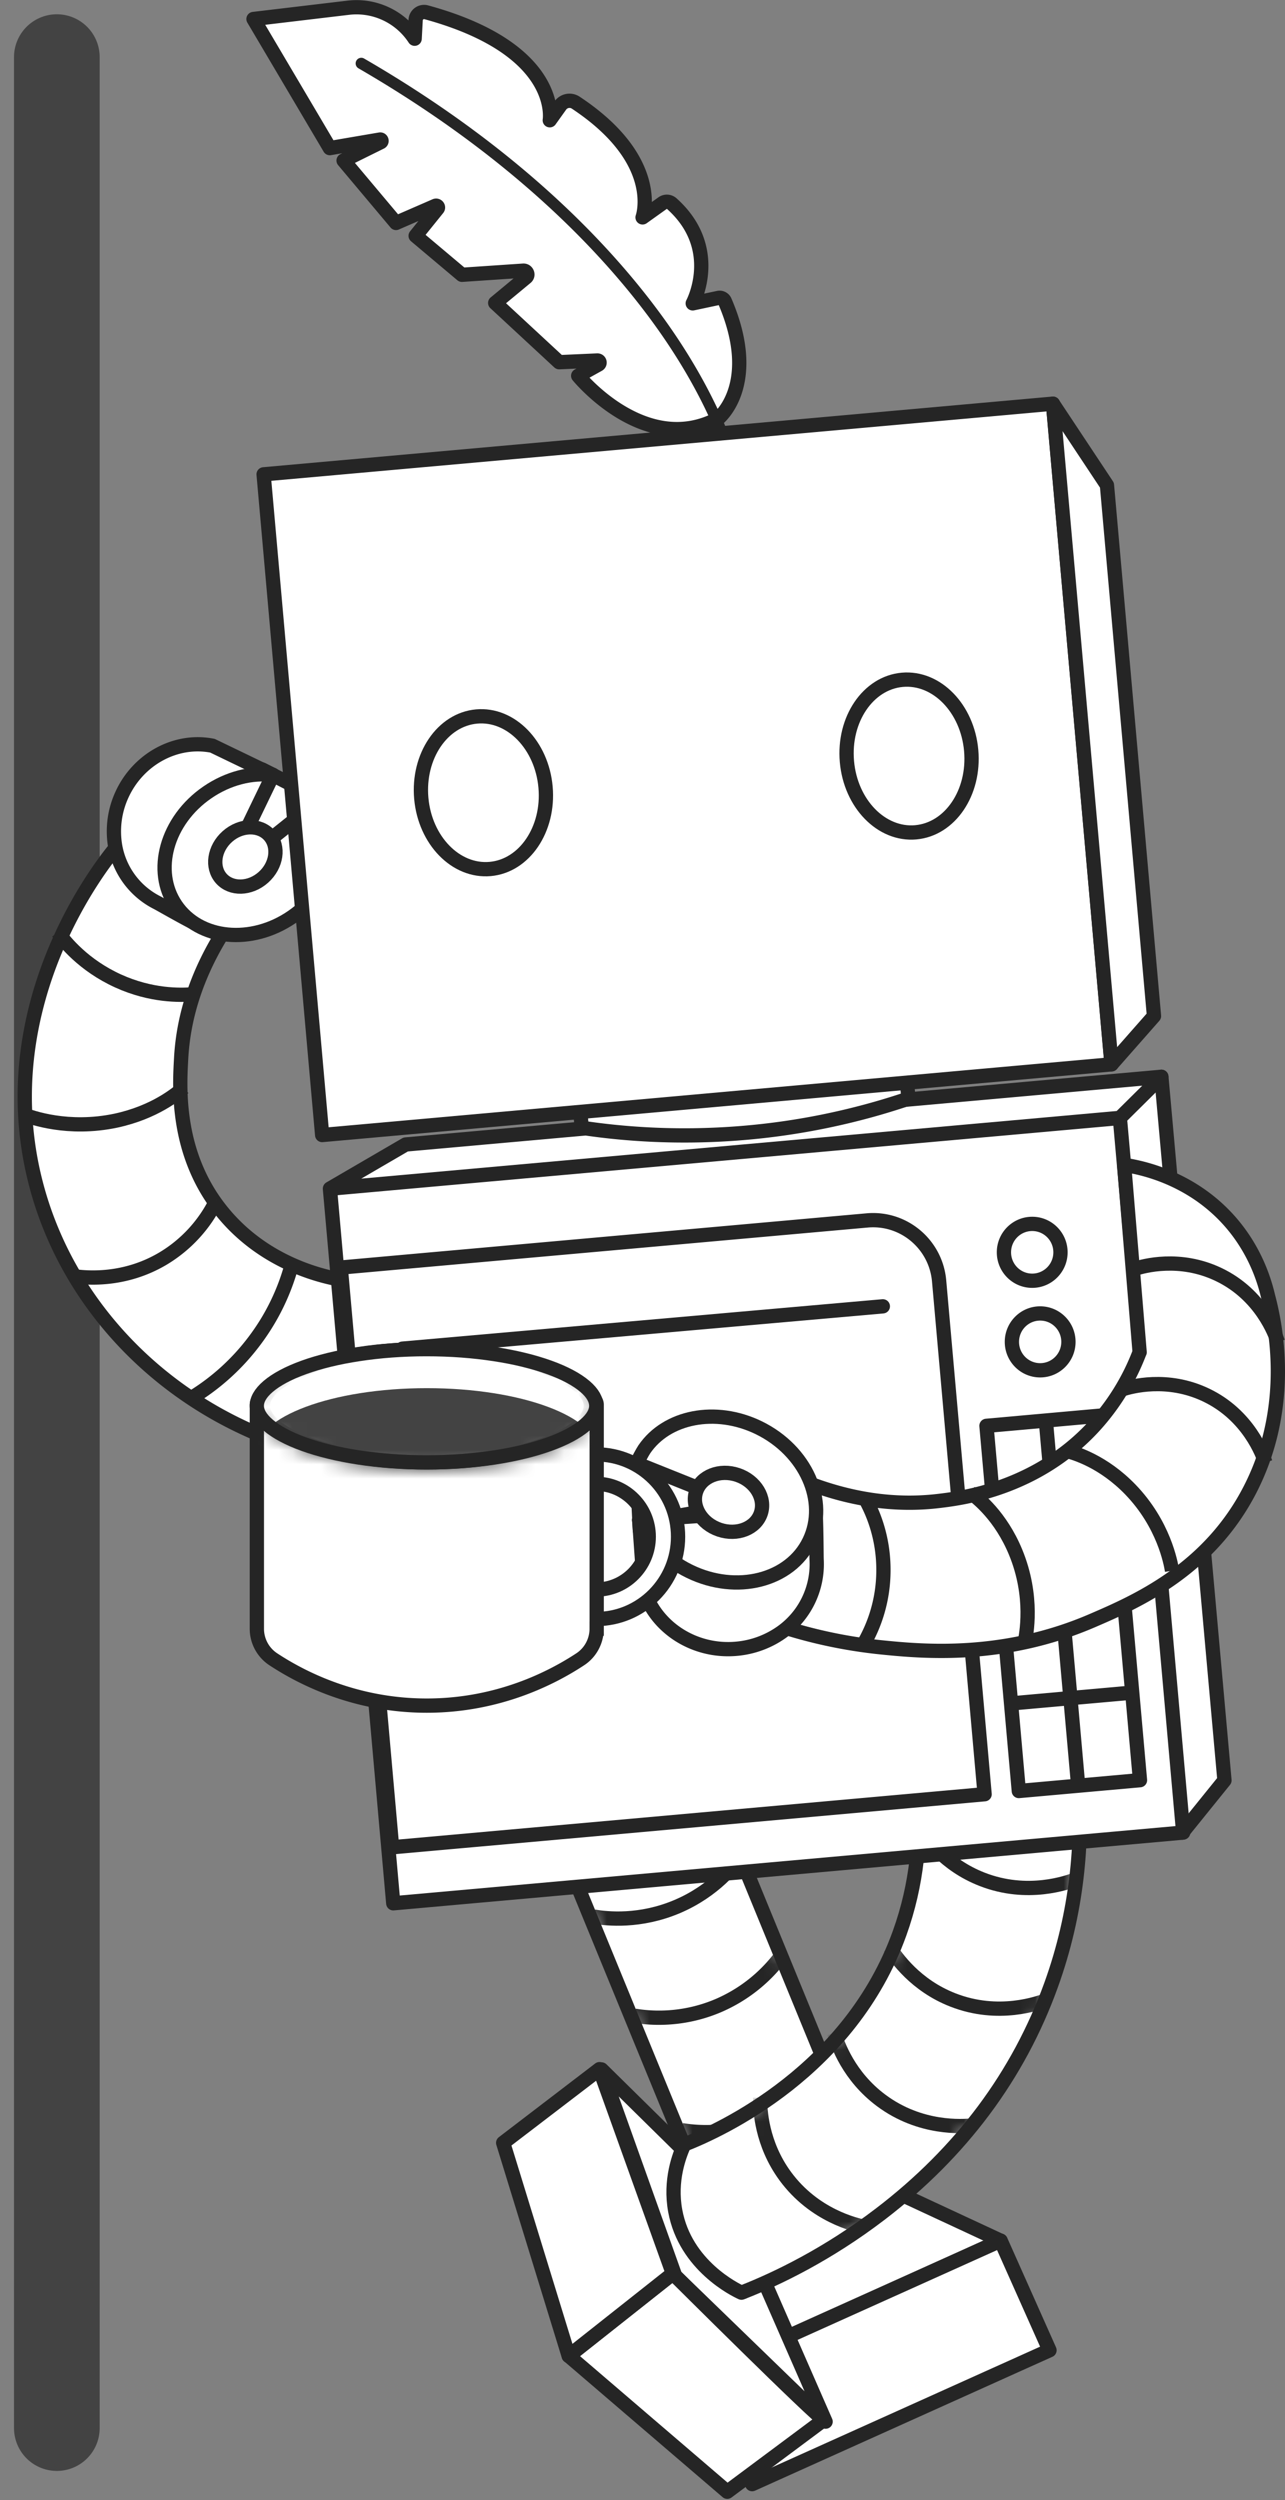 <svg xmlns="http://www.w3.org/2000/svg" width="90" height="175" fill="none"><rect width="100%" height="100%" fill="#808080" stroke="none"/><g clip-path="url(#a)"><path stroke="#434343" stroke-linecap="round" stroke-linejoin="round" stroke-width="6" d="M3.981 3.999v165.962"/><path fill="#fff" stroke="#252525" stroke-linejoin="round" d="m70.075 156.844-10.37-4.819-14.441 6.719 5.075 7.038zM24.125 89.62c-1.324-.21-5.514-1.07-8.54-4.77-3.324-4.058-3.005-8.797-2.896-10.807.16-2.84 1.075-5.959 3.215-9.218a19.6 19.6 0 0 1-4.678-2.63 19.7 19.7 0 0 1-3.085-2.899c-.906 1.09-8.678 10.728-5.752 23.055 2.448 10.308 11.375 18.266 22.502 19.946a72 72 0 0 1-.687-6.799c-.11-2.09-.129-4.049-.08-5.879Z"/><path fill="#fff" d="M15.168 84a9.7 9.7 0 0 1-3.772 4.11c-2.708 1.6-5.355 1.34-6.18 1.23"/><path stroke="#252525" stroke-linejoin="round" d="M15.168 84a9.7 9.7 0 0 1-3.772 4.11c-2.708 1.6-5.355 1.34-6.18 1.23"/><path fill="#fff" d="M20.452 88.45a15.55 15.55 0 0 1-2.637 5.418 15.7 15.7 0 0 1-4.459 4.02"/><path stroke="#252525" stroke-linejoin="round" d="M20.452 88.45a15.55 15.55 0 0 1-2.637 5.418 15.7 15.7 0 0 1-4.459 4.02"/><path fill="#fff" d="M12.859 76.143c-.478.43-2.05 1.72-4.738 2.3-3.354.71-5.941-.23-6.459-.43"/><path stroke="#252525" stroke-linejoin="round" d="M12.859 76.143c-.478.43-2.05 1.72-4.738 2.3-3.354.71-5.941-.23-6.459-.43"/><path fill="#fff" d="M13.436 69.605c-.806.06-2.837.12-5.166-.94-2.418-1.1-3.742-2.75-4.21-3.4"/><path stroke="#252525" stroke-linejoin="round" d="M13.436 69.605c-.806.06-2.837.12-5.166-.94-2.418-1.1-3.742-2.75-4.21-3.4"/><path fill="#fff" stroke="#252525" stroke-linejoin="round" d="M14.87 52.198c-2.549-.5-5.186.93-6.33 3.43-.459.999-.628 2.069-.538 3.099a5.5 5.5 0 0 0 3.005 4.458c.24.12 3.255 1.87 3.932 2.03 1.682-3.35 2.458-7.628 4.15-10.988l-4.21-2.029z"/><path fill="#fff" stroke="#252525" stroke-linejoin="round" d="m22.383 55.927-4.01-2.06-1.354 4.11 3.175 1.32z"/><path fill="#fff" d="m17.278 58.047 1.84-3.81c-1.492-.17-3.144.23-4.597 1.23-2.857 1.96-3.842 5.499-2.2 7.908s5.275 2.77 8.131.81c2.628-1.81 3.673-4.949 2.538-7.318-.1-.2-.428-.72-.557-.91l-3.364 2.69"/><path stroke="#252525" stroke-linejoin="round" d="m17.278 58.047 1.84-3.81c-1.492-.17-3.144.23-4.597 1.23-2.857 1.96-3.842 5.499-2.2 7.908s5.275 2.77 8.131.81c2.628-1.81 3.673-4.949 2.538-7.318-.1-.2-.428-.72-.557-.91l-3.364 2.69"/><path fill="#fff" stroke="#252525" stroke-linejoin="round" d="M18.446 61.414c.934-.832 1.126-2.146.43-2.935-.697-.79-2.018-.755-2.952.077-.934.831-1.126 2.145-.43 2.935.697.789 2.019.755 2.952-.077Z"/><path fill="#fff" d="m48.762 122.42-10.471 4.337 13.14 32.008 10.47-4.338z"/><mask id="b" width="24" height="37" x="38" y="122" maskUnits="userSpaceOnUse" style="mask-type:luminance"><path fill="#fff" d="m48.762 122.42-10.471 4.337 13.14 32.008 10.47-4.338z"/></mask><g mask="url(#b)"><path fill="#fff" d="M52.022 129.73c-.548.78-1.981 2.62-4.599 3.729-2.597 1.1-4.896.86-5.832.7"/><path stroke="#252525" stroke-linejoin="round" d="M52.022 129.73c-.548.78-1.981 2.62-4.599 3.729-2.597 1.1-4.896.86-5.832.7"/><path fill="#fff" d="M54.888 136.669a10.8 10.8 0 0 1-4.598 3.729c-2.598 1.1-4.897.86-5.832.7"/><path stroke="#252525" stroke-linejoin="round" d="M54.888 136.669a10.8 10.8 0 0 1-4.598 3.729c-2.598 1.1-4.897.86-5.832.7"/><path fill="#fff" d="M58.182 144.677a10.8 10.8 0 0 1-4.598 3.729c-2.598 1.1-4.897.86-5.832.7"/><path stroke="#252525" stroke-linejoin="round" d="M58.182 144.677a10.8 10.8 0 0 1-4.598 3.729c-2.598 1.1-4.897.86-5.832.7"/></g><path stroke="#252525" stroke-linejoin="round" d="m48.762 122.42-10.471 4.337 13.14 32.008 10.47-4.338z"/><path fill="#fff" stroke="#252525" stroke-linejoin="round" d="m52.68 173.886 20.826-9.372-3.421-7.673-20.827 9.372z"/><path fill="#fff" stroke="#252525" stroke-linejoin="round" d="m57.824 169.511-7.076-16.166-8.62-8.488 5.166 14.457z"/><path fill="#fff" stroke="#252525" stroke-linejoin="round" d="m57.705 169.381-6.768 5.039-11.097-9.508 7.285-5.768s10.231 10.187 10.58 10.227z"/><path fill="#fff" stroke="#252525" stroke-linejoin="round" d="m41.99 144.837-6.748 5.159 4.588 14.916 7.295-5.768z"/><path fill="#fff" d="M52.061 160.433c2.36-.93 5.902-2.629 9.605-5.459 5.653-4.319 9.673-9.707 11.952-16.026 3.703-10.258 1.483-19.565-.169-24.204L62.8 118.603c1.155 3.249 2.727 9.738.2 16.736-3.464 9.598-12.422 13.737-15.079 14.777-.338.739-1.025 2.499-.627 4.649.707 3.829 4.22 5.528 4.638 5.718.03-.01.08-.03.14-.05z"/><mask id="c" width="29" height="47" x="47" y="114" maskUnits="userSpaceOnUse" style="mask-type:luminance"><path fill="#fff" d="M52.061 160.433c2.36-.93 5.902-2.629 9.605-5.459 5.653-4.319 9.673-9.707 11.952-16.026 3.703-10.258 1.483-19.565-.169-24.204L62.8 118.603c1.155 3.249 2.727 9.738.2 16.736-3.464 9.598-12.422 13.737-15.079 14.777-.338.739-1.025 2.499-.627 4.649.707 3.829 4.22 5.528 4.638 5.718.03-.01.08-.03.14-.05z"/></mask><g mask="url(#c)"><path fill="#fff" d="M75.44 131.521c-.667.26-3.464 1.27-6.649.03-2.627-1.02-3.99-2.98-4.428-3.67"/><path stroke="#252525" stroke-linejoin="round" d="M75.44 131.521c-.667.26-3.464 1.27-6.649.03-2.627-1.02-3.99-2.98-4.428-3.67"/><path fill="#fff" d="M73.4 139.969c-.668.26-3.464 1.27-6.649.03-2.627-1.02-3.99-2.98-4.429-3.67"/><path stroke="#252525" stroke-linejoin="round" d="M73.4 139.969c-.668.26-3.464 1.27-6.649.03-2.627-1.02-3.99-2.98-4.429-3.67"/><path fill="#fff" d="M68.135 148.776c-.707.07-3.673.3-6.42-1.75-2.269-1.689-3.055-3.939-3.294-4.719"/><path stroke="#252525" stroke-linejoin="round" d="M68.135 148.776c-.707.07-3.673.3-6.42-1.75-2.269-1.689-3.055-3.939-3.294-4.719"/><path fill="#fff" d="M60.62 155.894c-.696-.14-3.592-.8-5.623-3.569-1.672-2.28-1.771-4.669-1.761-5.489"/><path stroke="#252525" stroke-linejoin="round" d="M60.62 155.894c-.696-.14-3.592-.8-5.623-3.569-1.672-2.28-1.771-4.669-1.761-5.489"/></g><path stroke="#252525" stroke-linejoin="round" d="M52.061 160.433c2.36-.93 5.902-2.629 9.605-5.459 5.653-4.319 9.673-9.707 11.952-16.026 3.703-10.258 1.483-19.565-.169-24.204L62.8 118.603c1.155 3.249 2.727 9.738.2 16.736-3.464 9.598-12.422 13.737-15.079 14.777-.338.739-1.025 2.499-.627 4.649.707 3.829 4.22 5.528 4.638 5.718.03-.01.08-.03.14-.05z"/><path fill="#fff" stroke="#252525" stroke-linejoin="round" d="m82.804 128.281 2.956-3.659-4.419-49.25-3.005 2.59z"/><path fill="#fff" stroke="#252525" stroke-linejoin="round" d="m27.544 133.227 55.326-4.95-4.436-50.02-55.325 4.95zM81.341 75.373l-52.927 4.739L23.11 83.2l55.325-4.949z"/><path fill="#fff" stroke="#252525" stroke-linejoin="round" d="m23.867 88.726 36.867-3.298c2.557-.23 4.814 1.667 5.041 4.236l3.186 35.929-41.496 3.713-3.598-40.57zM72.295 89.65c1.093 0 1.98-.89 1.98-1.99 0-1.099-.887-1.99-1.98-1.99-1.094 0-1.981.891-1.981 1.99 0 1.1.887 1.99 1.98 1.99ZM72.852 95.919c1.094 0 1.98-.891 1.98-1.99 0-1.1-.886-1.99-1.98-1.99s-1.98.89-1.98 1.99c0 1.099.886 1.99 1.98 1.99ZM77.576 99.047l-8.485.759 2.266 25.563 8.486-.759zM40.745 78.942c2.588.39 6.48.76 11.227.37a48.8 48.8 0 0 0 11.654-2.41c-.16-1.82-.319-3.629-.488-5.448l-22.88 2.05.487 5.448z"/><path fill="#fff" d="M50.3 29.293s2.985-2.35.467-8.208a.4.4 0 0 0-.457-.23l-1.792.38s2.06-3.819-1.463-6.978a.52.52 0 0 0-.647-.04l-1.403 1s1.453-3.97-4.678-8.029a.79.79 0 0 0-1.084.2l-.737 1.03S39.362 3.46 29.857.86a.592.592 0 0 0-.746.54l-.07 1.31A4.87 4.87 0 0 0 24.403.54l-6.648.79 5.345 9.038 3.513-.6c.11-.02.15.13.06.18l-2.608 1.29 3.672 4.369 2.757-1.2c.13-.05.24.1.15.2l-1.533 1.9 3.244 2.729 4.29-.29c.269-.02.398.32.189.48l-2.15 1.78 4.479 4.148 2.677-.12c.16 0 .21.2.08.28l-1.424.79s4.648 5.719 9.794 3"/><path stroke="#252525" stroke-linejoin="round" d="M50.3 29.293s2.985-2.35.467-8.208a.4.4 0 0 0-.457-.23l-1.792.38s2.06-3.819-1.463-6.978a.52.52 0 0 0-.647-.04l-1.403 1s1.453-3.97-4.678-8.029a.79.79 0 0 0-1.084.2l-.737 1.03S39.362 3.46 29.857.86a.592.592 0 0 0-.746.54l-.07 1.31A4.87 4.87 0 0 0 24.403.54l-6.648.79 5.345 9.038 3.513-.6c.11-.02.15.13.06.18l-2.608 1.29 3.672 4.369 2.757-1.2c.13-.05.24.1.15.2l-1.533 1.9 3.244 2.729 4.29-.29c.269-.02.398.32.189.48l-2.15 1.78 4.479 4.148 2.677-.12c.16 0 .21.2.08.28l-1.424.79s4.648 5.719 9.794 3"/><path fill="#252525" d="m50.897 32.443.816-.03c-.04-.16-1.065-4.18-4.827-9.568-3.424-4.899-9.903-12.107-21.398-18.756a.396.396 0 0 0-.388.69c11.366 6.579 17.775 13.697 21.149 18.526 3.682 5.268 4.638 9.108 4.648 9.148z"/><path fill="#fff" stroke="#252525" stroke-linejoin="round" d="m22.564 79.45 55.286-4.948-4.101-46.246-55.286 4.947z"/><path fill="#fff" stroke="#252525" stroke-linejoin="round" d="m77.848 74.503 2.976-3.38-3.294-37.16-3.782-5.7z"/><path stroke="#252525" stroke-linejoin="round" d="m73.26 99.557 2.26 25.504M69.578 106.136l8.638-.77M70.155 112.694l8.638-.78M70.742 119.243l8.639-.77"/><path fill="#fff" stroke="#252525" stroke-linejoin="round" d="m44.583 102.45.232 4.669 4.438-.232.425-4.84zM79.809 94.668a16.2 16.2 0 0 1-3.334 5.329c-3.961 4.189-8.977 4.859-10.65 5.059-2.975.37-6.379 0-10.16-1.63a21.4 21.4 0 0 1-1.842 5.389 21 21 0 0 1-2.419 3.769 34.1 34.1 0 0 0 10.242 2.72c3.015.309 8.638.829 14.898-1.88 2.986-1.29 8.122-3.509 11.028-9.198 3.025-5.919 1.702-11.767 1.244-13.477-.269-1.15-.906-3.18-2.558-5.119-2.777-3.249-6.45-3.929-7.524-4.089.358 4.37.727 8.748 1.085 13.117z"/><path fill="#fff" d="M67.975 104.486c.528.38 2.12 1.66 3.155 4.159 1.294 3.129.747 5.829.627 6.369"/><path stroke="#252525" stroke-linejoin="round" d="M67.975 104.486c.528.38 2.12 1.66 3.155 4.159 1.294 3.129.747 5.829.627 6.369"/><path fill="#fff" d="M74.693 101.557c.627.16 2.578.749 4.469 2.699 2.349 2.429 2.837 5.149 2.926 5.689"/><path stroke="#252525" stroke-linejoin="round" d="M74.693 101.557c.627.16 2.578.749 4.469 2.699 2.349 2.429 2.837 5.149 2.926 5.689"/><path fill="#fff" d="M60.6 104.916c.399.71 1.314 2.559 1.274 5.129a10.3 10.3 0 0 1-1.502 5.229"/><path stroke="#252525" stroke-linejoin="round" d="M60.6 104.916c.399.71 1.314 2.559 1.274 5.129a10.3 10.3 0 0 1-1.502 5.229"/><path fill="#fff" stroke="#252525" stroke-linejoin="round" d="M45.125 111.378c.88 2.614 3.574 4.296 6.459 4.033a6.43 6.43 0 0 0 3.117-1.131 5.84 5.84 0 0 0 2.495-5.11c-.015-.281-.002-3.987-.21-4.698-3.95.208-8.27 1.734-12.219 1.942l.354 4.954z"/><path fill="#fff" d="m49.206 106.097-4.446.298c.632 1.462 1.86 2.786 3.54 3.599 3.288 1.598 7.041.654 8.384-2.126s-.245-6.319-3.536-7.927c-3.034-1.476-6.455-.788-8.02 1.508-.132.196-.436.771-.54.988l4.22 1.691"/><path stroke="#252525" stroke-linejoin="round" d="m49.206 106.097-4.446.298c.632 1.462 1.86 2.786 3.54 3.599 3.288 1.598 7.041.654 8.384-2.126s-.245-6.319-3.536-7.927c-3.034-1.476-6.455-.788-8.02 1.508-.132.196-.436.771-.54.988l4.22 1.691"/><path fill="#fff" stroke="#252525" stroke-linejoin="round" d="M53.286 105.929c.355-1.056-.37-2.257-1.62-2.682s-2.55.089-2.906 1.146.37 2.257 1.619 2.682 2.551-.089 2.907-1.146Z"/><path stroke="#252525" stroke-linejoin="round" d="M78.615 97.248c.597-.19 3.125-.9 5.852.4 2.985 1.42 3.98 4.199 4.16 4.729M79.49 88.81c.597-.19 3.125-.9 5.852.4 2.986 1.42 3.981 4.199 4.16 4.729"/><path fill="#fff" stroke="#252525" stroke-linejoin="round" d="M34.331 60.828c2.404-.215 4.14-2.78 3.879-5.727s-2.422-5.163-4.825-4.948-4.14 2.779-3.879 5.727c.262 2.947 2.422 5.163 4.825 4.948ZM64.143 58.26c2.403-.215 4.14-2.779 3.878-5.727-.261-2.947-2.421-5.163-4.825-4.948-2.403.215-4.14 2.78-3.878 5.727.26 2.948 2.421 5.164 4.825 4.949Z"/><path stroke="#252525" stroke-linecap="round" d="m28.183 94.403 33.65-2.962"/><path fill="#fff" stroke="#252525" stroke-miterlimit="10" d="M41.755 103.867c2.032 0 3.683 1.661 3.683 3.7s-1.653 3.7-3.683 3.7-3.683-1.661-3.683-3.7 1.653-3.7 3.683-3.7Zm0-2.062c-3.168 0-5.735 2.58-5.735 5.762s2.567 5.762 5.735 5.762 5.736-2.58 5.736-5.762-2.568-5.762-5.736-5.762Z"/><path fill="#fff" stroke="#252525" stroke-miterlimit="10" d="M41.79 114.004c0 .863-.432 1.672-1.15 2.143-1.974 1.298-5.731 3.244-10.75 3.244s-8.776-1.946-10.75-3.244a2.56 2.56 0 0 1-1.15-2.143V98.328c0-.268.216-.485.481-.485h22.84c.265 0 .481.217.481.485v15.676z"/><path fill="#fff" stroke="#252525" d="M41.382 98.402c0 .421-.227.883-.772 1.363-.545.479-1.361.934-2.413 1.326-2.1.782-5.035 1.276-8.301 1.276s-6.201-.494-8.301-1.276c-1.052-.392-1.868-.847-2.413-1.326s-.772-.942-.772-1.363c0-.42.227-.882.772-1.362s1.36-.934 2.413-1.326c2.1-.782 5.035-1.276 8.3-1.276 3.267 0 6.202.494 8.302 1.276 1.052.392 1.868.847 2.413 1.326s.772.942.772 1.362Z"/><mask id="d" width="25" height="10" x="17" y="93" maskUnits="userSpaceOnUse" style="mask-type:luminance"><path fill="#fff" d="M29.896 102.867c6.62 0 11.986-1.999 11.986-4.465s-5.366-4.464-11.986-4.464-11.986 1.998-11.986 4.464 5.366 4.465 11.986 4.465"/></mask><g mask="url(#d)"><path fill="#fff" d="M29.896 102.772c-6.558 0-11.892-1.96-11.892-4.37s5.334-4.369 11.892-4.369 11.891 1.96 11.891 4.37c0 2.409-5.334 4.369-11.891 4.369"/><path fill="#252525" d="M29.896 94.128c3.18 0 6.165.46 8.41 1.296 2.152.802 3.387 1.886 3.387 2.978s-1.235 2.176-3.388 2.979c-2.244.835-5.23 1.296-8.41 1.296-3.178 0-6.164-.461-8.408-1.296-2.153-.803-3.388-1.887-3.388-2.979 0-1.091 1.235-2.176 3.388-2.978 2.244-.836 5.23-1.296 8.409-1.296m0-.19c-6.62 0-11.986 2-11.986 4.464 0 2.466 5.366 4.465 11.986 4.465s11.986-1.999 11.986-4.465-5.366-4.464-11.986-4.464"/><path fill="#434343" d="M29.896 106.097c6.62 0 11.986-1.999 11.986-4.465s-5.366-4.464-11.986-4.464-11.986 1.998-11.986 4.464 5.366 4.465 11.986 4.465"/></g><path stroke="#252525" d="M41.762 98.402c0 .414-.231.875-.798 1.357-.564.481-1.41.937-2.5 1.33-2.174.783-5.211 1.278-8.59 1.278s-6.416-.495-8.59-1.278c-1.09-.393-1.936-.849-2.5-1.33-.567-.482-.798-.943-.798-1.357s.231-.874.798-1.357c.564-.481 1.41-.937 2.5-1.33 2.174-.783 5.211-1.277 8.59-1.277s6.416.494 8.59 1.278c1.09.392 1.936.848 2.5 1.329.567.483.798.943.798 1.357Z"/></g><defs><clipPath id="a"><path fill="#fff" d="M0 0h90v175H0z"/></clipPath></defs></svg>